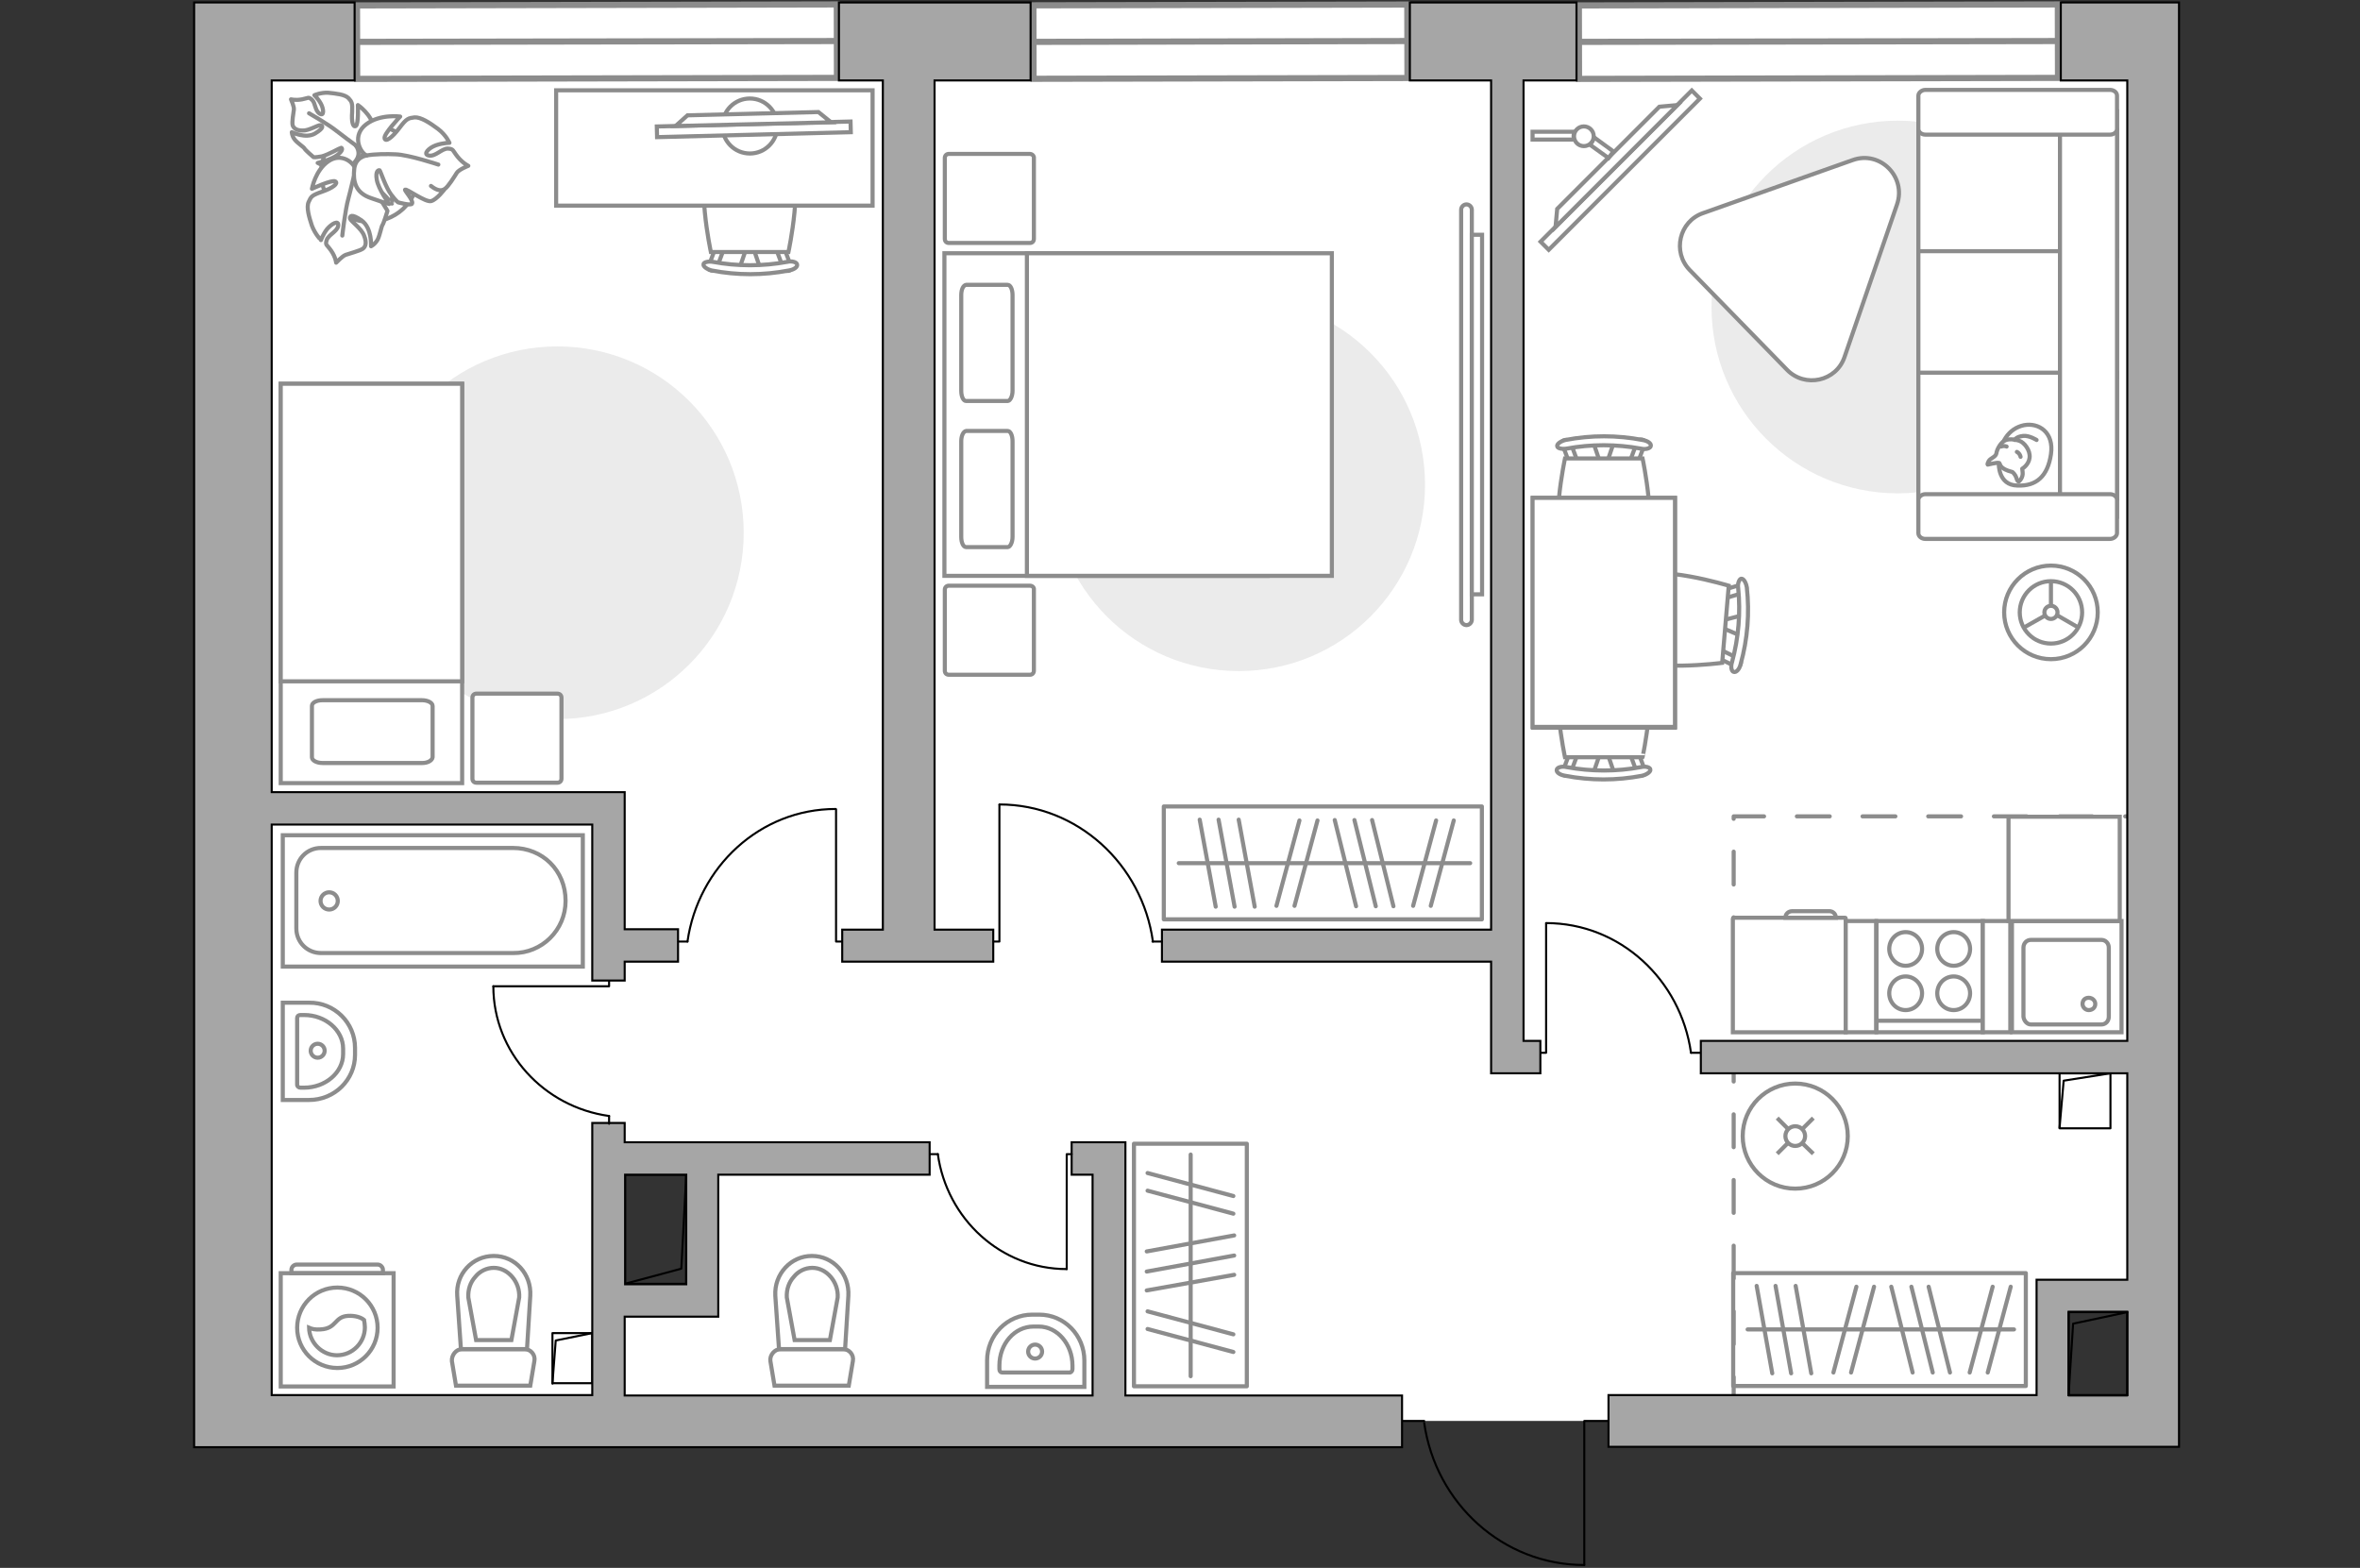<?xml version="1.0" encoding="utf-8"?>
<!-- Generator: Adobe Illustrator 27.2.0, SVG Export Plug-In . SVG Version: 6.00 Build 0)  -->
<svg version="1.1" xmlns="http://www.w3.org/2000/svg" xmlns:xlink="http://www.w3.org/1999/xlink" x="0px" y="0px"
	 viewBox="0 0 575 382" style="enable-background:new 0 0 575 382;" xml:space="preserve">
<rect x="0" y="0" width="575" height="382" fill="#333333" stroke="none"/>
<style type="text/css">
	.st0{fill:#FFFFFF;}
	.st1{fill:#FFFFFF;stroke:#8C8C8C;stroke-width:1.5;stroke-linecap:round;stroke-miterlimit:10;}
	.st2{fill:none;stroke:#8C8C8C;stroke-linecap:round;stroke-linejoin:round;stroke-miterlimit:10;stroke-dasharray:8;}
	.st3{fill:none;stroke:#000000;stroke-width:0.5;stroke-linecap:round;stroke-linejoin:round;stroke-miterlimit:10;}
	.st4{fill:#A6A6A6;stroke:#000000;stroke-width:0.5;stroke-miterlimit:10;}
	.st5{fill:#FFFFFF;stroke:#8C8C8C;stroke-miterlimit:10;}
	.st6{fill:#EBEBEB;}
	.st7{fill:#FFFFFF;stroke:#8C8C8C;stroke-linecap:round;stroke-linejoin:round;stroke-miterlimit:10;}
	.st8{fill:none;stroke:#8C8C8C;stroke-linecap:round;stroke-linejoin:round;stroke-miterlimit:10;}
	.st9{fill-rule:evenodd;clip-rule:evenodd;fill:#FFFFFF;fill-opacity:0.1;stroke:#8C8C8C;stroke-miterlimit:10;}
</style>
<g id="bg_1_">
	<path class="st0" d="M56.7,10v334.6l284.8,1.6h50.3h108.1v-30h24.6V10H56.7z M170.5,316.2h-22.2v-33.7h22.2V316.2z"/>
</g>
<g id="windows_1_">
	<g>
		
			<rect x="87" y="1.2" transform="matrix(1 -2.093540e-03 2.093540e-03 1 -2.080338e-02 0.304)" class="st1" width="116.9" height="17.9"/>
		<line class="st1" x1="87" y1="10.2" x2="203.9" y2="10"/>
	</g>
	<g>
		
			<rect x="251.8" y="1.2" transform="matrix(1 -2.093499e-03 2.093499e-03 1 -2.051022e-02 0.623)" class="st1" width="91.1" height="17.9"/>
		<line class="st1" x1="251.8" y1="10.2" x2="342.9" y2="10"/>
	</g>
	<g>
		
			<rect x="384.7" y="1.2" transform="matrix(1 -2.093540e-03 2.093540e-03 1 -2.015592e-02 0.928)" class="st1" width="116.7" height="17.9"/>
		<line class="st1" x1="384.7" y1="10.2" x2="501.5" y2="10"/>
	</g>
</g>
<g id="plan">
	<polyline class="st2" points="422.4,343.5 422.4,198.9 525.5,198.9 	"/>
	<g>
		<polyline class="st3" points="386,381.3 386,346.2 391.9,346.2 		"/>
		<line class="st3" x1="341.6" y1="346.2" x2="347" y2="346.2"/>
		<path class="st3" d="M347,346.7c2.8,19.6,19.2,34.6,39,34.6"/>
	</g>
	<g>
		<rect x="134.6" y="324.8" class="st3" width="9.7" height="12.2"/>
		<polyline class="st3" points="134.6,337.1 135.4,326.6 144.3,324.8 		"/>
	</g>
	<g>
		<rect x="501.8" y="261.5" class="st3" width="12.4" height="13.4"/>
		<polyline class="st3" points="501.8,274.8 502.8,263.3 514.2,261.5 		"/>
	</g>
	<g>
		
			<rect x="152.2" y="286.2" transform="matrix(-1 1.098183e-10 -1.098183e-10 -1 319.383 598.995)" class="st3" width="14.9" height="26.6"/>
		<polyline class="st3" points="167.2,286.2 166,309.1 152.2,312.8 		"/>
	</g>
	<g>
		<polygon class="st4" points="343.5,19.6 363.3,19.6 363.3,226.5 283.1,226.5 283.1,234.3 363.3,234.3 363.3,261.5 366.7,261.5 
			371.2,261.5 375.3,261.5 375.3,253.6 371.2,253.6 371.2,19.6 384.1,19.6 384.1,0.6 343.5,0.6 		"/>
		<path class="st4" d="M502.1,0.6v19h16.2v234H414.4v7.9h103.9v50.3H504h-6.6h-1.2v28.1H391.9v12.6h126.4h12.6v-12.6V19.6v-7.2V0.6
			H502.1z M504,339.9v-20.3h14.3v20.3H504z"/>
		<polygon class="st4" points="215.1,226.5 205.2,226.5 205.2,234.3 242,234.3 242,226.5 227.7,226.5 227.7,19.6 251.1,19.6 
			251.1,0.6 204.4,0.6 204.4,19.6 215.1,19.6 		"/>
		<path class="st4" d="M274.1,278.3h-2.9h-5h-5.1v7.9h5.1v53.8h-114v-19.2H175v-6v-1.9v-26.7h51.5v-7.9h-74.3v-4.7h-7.9v66.3H66.2
			v-139h78.1v38h7.9v-4.6h13v-7.9h-13v-25.5v-2.1v-5.8h-86V19.6h20.2v-19H47.3v14.5v4.5v333h15.8h3.2h275.3v-12.6h-67.4V278.3z
			 M167.2,286.2v26.7h-14.9v-26.7H167.2z"/>
	</g>
	<g>
		<rect x="504" y="319.7" class="st3" width="14.3" height="20.3"/>
		<polyline class="st3" points="504,339.9 505.1,322.5 518.3,319.7 		"/>
	</g>
	<g>
		<path id="wc_00000148631177149016886420000009080431645098752384_" class="st5" d="M191.7,316.1"/>
		<g id="Group_26_00000178204445687253960200000011504453059932783768_">
			<path id="Vector_130_00000117645209946607040680000013420031080724900503_" class="st5" d="M190.2,328.7h15.2
				c1.5,0,2.7,1.4,2.4,2.9l-1,6l-18.1,0l-1-6C187.5,330.2,188.7,328.7,190.2,328.7z"/>
			<path id="Vector_131_00000096057613336482570230000014432841280980901304_" class="st5" d="M197.8,306c5.2,0,9.2,4.4,8.9,9.7
				l-0.8,13l-16.1,0l-0.9-13C188.6,310.4,192.7,306,197.8,306z"/>
			<path id="Vector_132_00000117640412183069348650000011080626039110628790_" class="st5" d="M202.2,326.5l1.9-10.4
				c0.1-1.8-0.5-3.6-1.7-5c-1.2-1.4-2.8-2.2-4.5-2.2s-3.4,0.8-4.5,2.2c-1.2,1.3-1.8,3.1-1.7,5l1.9,10.4H202.2z"/>
		</g>
	</g>
	<g>
		<path id="wc_00000088846849966083196280000011464647924123144879_" class="st5" d="M114.1,316.1"/>
		<g id="Group_26_00000036939419265275286560000006657048103246493076_">
			<path id="Vector_130_00000181049713064792182350000018047021074942140828_" class="st5" d="M112.6,328.7h15.2
				c1.5,0,2.7,1.4,2.4,2.9l-1,6l-18.1,0l-1-6C110,330.2,111.1,328.7,112.6,328.7z"/>
			<path id="Vector_131_00000054262869854570297190000009028466183157798571_" class="st5" d="M120.3,306c5.2,0,9.2,4.4,8.9,9.7
				l-0.8,13l-16.1,0l-0.9-13C111,310.4,115.1,306,120.3,306z"/>
			<path id="Vector_132_00000178896537644254977350000013038409803092528256_" class="st5" d="M124.6,326.5l1.9-10.4
				c0.1-1.8-0.5-3.6-1.7-5c-1.2-1.4-2.8-2.2-4.5-2.2c-1.7,0-3.4,0.8-4.5,2.2c-1.2,1.3-1.8,3.1-1.7,5l1.9,10.4H124.6z"/>
		</g>
	</g>
	<g>
		<path id="Vector_134_00000073691854073397941030000015659385474493190059_" class="st5" d="M86.5,255.3v1.7c0,6.1-5,11-11.2,11
			h-6.4v-23.7h6.4C81.5,244.2,86.5,249.2,86.5,255.3z"/>
		<path id="Vector_133_00000072987093371756748010000017681489320860467387_" class="st5" d="M83.6,255.5v1.3c0,4.5-4.3,8.2-9.5,8.2
			h-0.9c-0.4,0-0.8-0.3-0.8-0.7V248c0-0.4,0.3-0.7,0.8-0.7h0.9C79.3,247.3,83.6,251,83.6,255.5z"/>
		<circle class="st5" cx="77.4" cy="256" r="1.7"/>
	</g>
	<g>
		<path id="Vector_134_00000037667401959774957910000006466337386247792549_" class="st5" d="M251.5,320.3h1.7c6.1,0,11,5,11,11.2
			v6.4l-23.7,0v-6.4C240.5,325.3,245.4,320.3,251.5,320.3z"/>
		<path id="Vector_133_00000003099225142544194500000016910502913244073133_" class="st5" d="M251.8,323.2h1.3
			c4.5,0,8.2,4.3,8.2,9.5v0.9c0,0.4-0.3,0.8-0.7,0.8h-16.4c-0.4,0-0.7-0.3-0.7-0.8v-0.9C243.5,327.4,247.2,323.2,251.8,323.2z"/>
		<circle class="st5" cx="252.2" cy="329.3" r="1.7"/>
	</g>
	<g>
		<g>
			<path id="Vector_135_00000153679274168242968460000017746825483806835114_" class="st5" d="M142,203.5l-73.1,0l0,32l73.1,0
				L142,203.5z"/>
			<path id="Vector_136_00000114789508746000835680000011158200512066114194_" class="st5" d="M137.8,219.5L137.8,219.5
				c0-7.5-5.7-12.9-12.8-12.9l-46.8,0c-3.4,0-6,2.7-6,6l0,13.6c0,3.4,2.7,6,6,6l46.8,0C132,232.3,137.8,226.6,137.8,219.5z"/>
		</g>
		<circle class="st5" cx="80.2" cy="219.5" r="2.1"/>
	</g>
	<g>
		<g id="Group_27_00000122716701977066309080000001252082558093473424_">
			<path id="Vector_140_00000123431675712817020080000011903261841581729943_" class="st5" d="M516.9,224.4l-26.7,0l0,27.1l26.7,0
				L516.9,224.4z"/>
		</g>
		<path id="Vector_141_00000075842569090412506990000003573072764033413301_" class="st5" d="M494.8,249.6l17.2,0
			c1,0,1.8-0.8,1.8-1.9l0-16.8c0-1.1-0.8-1.9-1.8-1.9l-17.2,0c-1,0-1.8,0.8-1.8,1.9l0,16.8C493.1,248.7,493.9,249.6,494.8,249.6z"/>
		<path id="Vector_139_00000171699941428945243770000001941371053004055445_" class="st5" d="M508.9,243.1c0.9,0,1.6,0.7,1.6,1.5
			c0,0.9-0.7,1.5-1.6,1.5c-0.8,0-1.5-0.7-1.5-1.5C507.4,243.7,508,243.1,508.9,243.1z"/>
	</g>
</g>
<g id="furniture_1_">
	<g>
		<path id="Vector_142_00000027602156245252790040000000847053018270239130_" class="st5" d="M483.1,224.4l-25.9,0l0,27.1l25.9,0
			L483.1,224.4z"/>
		<g id="Group_28_00000181084306153492697700000010774476761608352399_">
			<g id="Group_29_00000105417922693688344460000008597097547695635373_">
				<path id="Vector_143_00000038386361651123115340000005724411004543287484_" class="st5" d="M464.3,235.3c2.2,0,4-1.8,4-4.1
					c0-2.3-1.8-4.1-4-4.1c-2.2,0-4,1.8-4,4.1C460.3,233.4,462.1,235.3,464.3,235.3z"/>
				<path id="Vector_144_00000018928653927499961880000008134044010360067498_" class="st5" d="M464.3,246.1c2.2,0,4-1.8,4-4.1
					c0-2.2-1.8-4.1-4-4.1c-2.2,0-4,1.8-4,4.1C460.3,244.3,462.1,246.1,464.3,246.1z"/>
			</g>
			<g id="Group_30_00000109020866576050802960000000784949280274626489_">
				<path id="Vector_145_00000017514551373244299470000017475654490203297170_" class="st5" d="M476,235.3c2.2,0,4-1.8,4-4.1
					c0-2.3-1.8-4.1-4-4.1c-2.2,0-4,1.8-4,4.1C472,233.4,473.8,235.3,476,235.3z"/>
				<path id="Vector_146_00000070821654353393952730000004733774790132405931_" class="st5" d="M476,246.1c2.2,0,4-1.8,4-4.1
					c0-2.2-1.8-4.1-4-4.1c-2.2,0-4,1.8-4,4.1C472,244.3,473.8,246.1,476,246.1z"/>
			</g>
		</g>
		<path id="Vector_147_00000139288396846257118690000007675684657449990040_" class="st5" d="M457.2,248.7l25.6,0"/>
	</g>
	<g>
		<path id="Vector_8_00000169537701349159633440000017474512023835009940_" class="st5" d="M449.5,223.6l-27.1,0
			c-0.1,0-0.2,0.1-0.2,0.2l0,27.7l27.5,0l0-27.7C449.7,223.7,449.7,223.6,449.5,223.6z"/>
		<path id="Vector_9_00000077283604884950798400000011145427217664186521_" class="st5" d="M435,223.6h12.3c0-0.9-0.7-1.6-1.6-1.6
			l-9,0C435.7,222,435,222.7,435,223.6z"/>
	</g>
	<rect x="449.7" y="224.4" class="st5" width="7.4" height="27.1"/>
	<rect x="483.1" y="224.4" class="st5" width="6.7" height="27.1"/>
	
		<rect x="490.2" y="198.1" transform="matrix(-1.836970e-16 1 -1 -1.836970e-16 714.562 -291.213)" class="st5" width="25.4" height="27.1"/>
	<g id="Group_34_00000029019399629632689260000013317450083814240169_">
		<path id="Vector_158_00000030470964305460571800000007044278409718502785_" class="st3" d="M120.2,240.3l28.2,0v-1.2"/>
		<path id="Vector_159_00000087372550076125047180000004127071531396267945_" class="st3" d="M148.4,273.8v-1.9"/>
		<path id="Vector_160_00000018958176885925135160000015166536334626234791_" class="st3" d="M148.4,271.9
			c-15.9-2.2-28.2-15.5-28.2-31.6"/>
	</g>
	<g id="Group_34_00000065775269810725057490000013338826362675540923_">
		<path id="Vector_158_00000142856053391916741400000010402503277230056833_" class="st3" d="M203.7,197.2v32.2h1.4"/>
		<path id="Vector_159_00000054244643309387234720000002323071323365020554_" class="st3" d="M165.3,229.4h2.2"/>
		<path id="Vector_160_00000056422959205950791540000000001964565197322123_" class="st3" d="M167.5,229.4
			c2.6-18.2,17.7-32.3,36.1-32.3"/>
	</g>
	<g id="Group_34_00000075876820572735210200000013647743609102684058_">
		<path id="Vector_158_00000181077209765996317920000011764482168192914317_" class="st3" d="M243.5,196.1l0,33.3h-1.4"/>
		<path id="Vector_159_00000125592708776917285930000016754239761705016464_" class="st3" d="M283.1,229.4h-2.3"/>
		<path id="Vector_160_00000030449106489413420850000015467982299163314569_" class="st3" d="M280.9,229.4
			c-2.6-18.8-18.4-33.4-37.4-33.4"/>
	</g>
	<g id="Group_34_00000084521443704190498580000015864797975097006731_">
		<path id="Vector_158_00000151505108245167150300000015219668545883652755_" class="st3" d="M376.7,225v31.5h-1.3"/>
		<path id="Vector_159_00000137830202362270360970000001419542245259712692_" class="st3" d="M414.2,256.5H412"/>
		<path id="Vector_160_00000156556307452315673290000015117042181337322676_" class="st3" d="M412,256.5
			c-2.5-17.8-17.3-31.6-35.3-31.6"/>
	</g>
	<g id="Group_34_00000171689760127695696040000009654815820125049986_">
		<path id="Vector_158_00000143603464007052873390000000176075353918093458_" class="st3" d="M259.9,309.2v-28h1.2"/>
		<path id="Vector_159_00000056402547852279781850000005340503396483737523_" class="st3" d="M226.6,281.2h1.9"/>
		<path id="Vector_160_00000130625843251684541930000002132781778064438180_" class="st3" d="M228.5,281.2c2.2,15.8,15.4,28,31.4,28
			"/>
	</g>
	<g>
		
			<rect x="368.8" y="40" transform="matrix(0.707 -0.707 0.707 0.707 86.335 291.344)" class="st5" width="52.1" height="2.8"/>
		<polygon class="st5" points="404.3,26 379.4,50.9 379,55.3 408.7,25.6 		"/>
		<g>
			<path class="st5" d="M383.4,33.2c0-0.4,0.1-0.8,0.3-1.1h-10.3V34h10.1C383.5,33.8,383.4,33.5,383.4,33.2z"/>
			<path class="st5" d="M388.3,33.4c-0.1,0.7-0.4,1.4-1,1.8l4.6,3.3l1.2-1.6L388.3,33.4z"/>
		</g>
		<circle class="st5" cx="385.9" cy="33.2" r="2.4"/>
	</g>
	<g>
		<g id="Group_2_00000027574065881344913120000005549403510635269796_">
			<g id="Group_3_00000137849292751173231410000000189176264879455160_">
				<path id="Vector_10_00000023275906712839505210000012050701742731544739_" class="st5" d="M388.2,107.8l1.8,5.3h1.4l1.8-5.3
					H388.2z"/>
			</g>
			<g id="Group_4_00000047058199165523399810000015908292921339575430_">
				<path id="Vector_11_00000176044676641195135560000012863283211532632491_" class="st5" d="M398.2,112.9c0.5,0,0.9-0.3,1-0.6
					l1.6-4.3c0.2-0.4-0.2-0.8-0.7-0.9c-0.6-0.1-1.2,0.2-1.2,0.5l-1.6,4.3c-0.2,0.4,0.2,0.8,0.7,0.9
					C398.1,112.9,398.1,112.9,398.2,112.9z"/>
			</g>
			<g id="Group_5_00000158712973757350397530000003901442478160531133_">
				<path id="Vector_12_00000036961617963298159850000016543074170828788926_" class="st5" d="M383.2,112.9c0.1,0,0.2,0,0.3,0
					c0.6-0.1,0.9-0.5,0.7-0.9l-1.6-4.3c-0.2-0.4-0.7-0.6-1.3-0.5c-0.6,0.1-0.9,0.5-0.7,0.9l1.6,4.3
					C382.3,112.7,382.8,112.9,383.2,112.9z"/>
			</g>
			<path id="Vector_13_00000173150228963185273100000009568223737054176940_" class="st5" d="M381.3,133.8c3.3,3.3,15.6,3.3,18.9,0
				c3.9-3.9,0-22.1,0-22.1h-18.9C381.3,111.7,377.4,129.9,381.3,133.8z"/>
			<path id="Vector_14_00000002354536970364213490000006206288130988091308_" class="st5" d="M381.7,109.3c5.9-1.1,12.1-1.1,18.1,0
				c1.2,0.3,2.3-0.1,2.4-0.6c0.2-0.6-0.7-1.3-2-1.5c-6.2-1.2-12.6-1.2-18.8,0c-1.2,0.3-2.1,1-2,1.5
				C379.4,109.2,380.5,109.5,381.7,109.3z"/>
		</g>
		<g id="Group_2_00000057829501249420779240000010253809738623217033_">
			<g id="Group_3_00000037678687800398022940000004818720970696744878_">
				<path id="Vector_10_00000155837071888741244790000013406100093483338920_" class="st5" d="M393.3,188.4l-1.8-5.3H390l-1.8,5.3
					H393.3z"/>
			</g>
			<g id="Group_4_00000018930353875581279300000010247800675389159054_">
				<path id="Vector_11_00000047029399653334464600000006014265883290842754_" class="st5" d="M383.3,183.2c-0.5,0-0.9,0.3-1,0.6
					l-1.6,4.3c-0.2,0.4,0.2,0.8,0.7,0.9c0.6,0.1,1.2-0.2,1.2-0.5l1.6-4.3c0.2-0.4-0.2-0.8-0.7-0.9
					C383.4,183.2,383.4,183.2,383.3,183.2z"/>
			</g>
			<g id="Group_5_00000115500275258915032410000000708878491132725906_">
				<path id="Vector_12_00000124875303664154804660000017551777464532299155_" class="st5" d="M398.3,183.2c-0.1,0-0.2,0-0.3,0
					c-0.6,0.1-0.9,0.5-0.7,0.9l1.6,4.3c0.2,0.4,0.7,0.6,1.3,0.5c0.6-0.1,0.9-0.5,0.7-0.9l-1.6-4.3
					C399.2,183.5,398.7,183.2,398.3,183.2z"/>
			</g>
			<path id="Vector_13_00000036231564995083485500000007795043487420660878_" class="st5" d="M400.2,162.4c-3.3-3.3-15.6-3.3-18.9,0
				c-3.9,3.9,0,22.1,0,22.1h18.9C400.2,184.5,404.1,166.3,400.2,162.4z"/>
			<path id="Vector_14_00000034791430419615494320000002408919411589380484_" class="st5" d="M399.8,186.9c-5.9,1.1-12.1,1.1-18.1,0
				c-1.2-0.3-2.3,0.1-2.4,0.6c-0.2,0.6,0.7,1.3,2,1.5c6.2,1.2,12.6,1.2,18.8,0c1.2-0.3,2.1-1,2-1.5C402.1,187,401,186.6,399.8,186.9
				z"/>
		</g>
		<g id="Group_2_00000176735524542354069760000011160281332860016264_">
			<g id="Group_3_00000054245195920571280760000017137249006767176112_">
				<path id="Vector_10_00000163068411282532156660000002301191572645106838_" class="st5" d="M424.5,149.9l-5.4,1.4l-0.1,1.4
					l5.1,2.2L424.5,149.9z"/>
			</g>
			<g id="Group_4_00000044872847554033472160000009657019965645440690_">
				<path id="Vector_11_00000059272131625933519120000010708844928111185835_" class="st5" d="M418.5,159.5c0,0.5,0.2,0.9,0.5,1
					l4.1,2c0.4,0.2,0.8-0.1,1-0.7c0.2-0.6-0.1-1.2-0.4-1.3l-4.1-2c-0.4-0.2-0.8,0.1-1,0.7C418.5,159.3,418.5,159.4,418.5,159.5z"/>
			</g>
			<g id="Group_5_00000091712392504838614720000001138610344931796378_">
				<path id="Vector_12_00000036216235839548580910000008960468241690112405_" class="st5" d="M419.7,144.6c0,0.1,0,0.2,0,0.3
					c0.1,0.6,0.4,0.9,0.8,0.8l4.4-1.3c0.4-0.1,0.7-0.7,0.6-1.3c-0.1-0.6-0.4-0.9-0.8-0.8l-4.4,1.3
					C420.1,143.7,419.8,144.1,419.7,144.6z"/>
			</g>
			<path id="Vector_13_00000133522150041664384060000002675114650908327059_" class="st5" d="M399.1,140.9
				c-3.6,3.1-4.6,15.2-1.6,18.8c3.6,4.2,22.1,1.8,22.1,1.8l1.6-18.8C421.2,142.7,403.3,137.3,399.1,140.9z"/>
			<path id="Vector_14_00000173882216070846391800000014287074940493149084_" class="st5" d="M423.5,143.3c0.6,6,0.1,12.1-1.5,18
				c-0.4,1.2-0.1,2.3,0.4,2.4c0.6,0.2,1.4-0.6,1.7-1.9c1.7-6.1,2.2-12.5,1.5-18.7c-0.2-1.2-0.8-2.2-1.4-2.1
				C423.8,141.1,423.3,142.1,423.5,143.3z"/>
		</g>
		<g>
			<path id="Vector_35_00000003072588674468647740000009265592936508604555_" class="st5" d="M373.4,177.3h34.7v-56h-28h-6.6V177.3z
				"/>
			<path class="st5" d="M408.1,177.1h-34.7v-55.8h34.7V177.1z"/>
		</g>
	</g>
	<path id="Vector_00000003102537544104789380000001813659608047212200_" class="st6" d="M462.4,29.4c25.1,0,45.4,20.3,45.4,45.4
		s-20.3,45.4-45.4,45.4S417,99.8,417,74.8S437.3,29.4,462.4,29.4z"/>
	<path id="Vector_00000099658052438578015440000006306073060665666205_" class="st6" d="M301.8,72.7c25.1,0,45.4,20.3,45.4,45.4
		s-20.3,45.4-45.4,45.4c-25.1,0-45.4-20.3-45.4-45.4S276.7,72.7,301.8,72.7z"/>
	<path id="Vector_00000178905582063969034570000009572182202688417935_" class="st6" d="M135.8,84.4c25.1,0,45.4,20.3,45.4,45.4
		s-20.3,45.4-45.4,45.4s-45.4-20.3-45.4-45.4S110.7,84.4,135.8,84.4z"/>
	<g>
		<path id="Vector_54_00000101785522259038842470000008070575507388209831_" class="st5" d="M515.8,31.7v30.7h-48.4V31.7H515.8z"/>
		<path id="Vector_55_00000160879398045587711730000005746366703778626220_" class="st5" d="M515.8,61.2v30.7h-48.4V61.2H515.8z"/>
		<path id="Vector_56_00000066478223521592038000000008683264658205604496_" class="st5" d="M515.8,90.8v30.7l-48.4,0V90.8H515.8z"
			/>
		<path id="Vector_57_00000104679476300859772910000000371082489418960563_" class="st5" d="M501.9,30.1l13.9-2.9v98.7h-13.9V30.1z"
			/>
		<path id="Vector_58_00000128462251958311751930000012718034197957810869_" class="st5" d="M514.1,32.8h-45c-0.9,0-1.7-0.6-1.7-1.4
			v-8.1c0-0.7,0.8-1.4,1.7-1.4h45c0.9,0,1.7,0.6,1.7,1.4v8.1C515.8,32.2,515,32.8,514.1,32.8z"/>
		<path id="Vector_59_00000049189795561875673360000005002830029147641778_" class="st5" d="M514.1,131.3h-45
			c-0.9,0-1.7-0.6-1.7-1.4v-8.1c0-0.7,0.8-1.4,1.7-1.4h45c0.9,0,1.7,0.6,1.7,1.4v8.1C515.8,130.6,515,131.3,514.1,131.3z"/>
		<g>
			<path class="st7" d="M487,113c0,0-0.2,5.2,4.5,5.3c4.7,0.2,7.4-2.3,8.2-7.6c0.8-5.4-3-7.8-6.6-7.1C489.4,104.4,487,107.8,487,113
				z"/>
			<path class="st7" d="M490.3,115c0,0,0.7,0.5,1,1.5c0.3,1,0.6,0.8,0.6,0.8s1.1-0.9,0.9-2.3c-0.1-0.7-0.1-0.8-0.1-0.8
				s1.6-0.9,1.8-2.7c0.2-1.8-1.3-3.7-2.5-4.1c-1.2-0.4-2.9-0.6-3.8,0.1c-0.9,0.6-1.7,2.1-1.8,3c-0.2,0.9-1.5,1.1-1.9,1.9
				s-0.2,0.8-0.2,0.8s2.4-0.6,2.8-0.4C487.4,113.1,487.1,114.2,490.3,115z"/>
			<path class="st7" d="M491.4,110.1c0,0,0.7,0.3,0.9,1.2"/>
			<path class="st7" d="M488.9,108.8c0,0-0.7-0.3-1.3,0"/>
			<path class="st8" d="M490.9,107.2c0,0,0.2-0.8,2.1-1c1.5-0.1,3.2,1,3.2,1"/>
		</g>
	</g>
	<path class="st5" d="M435.4,90.1l-23.7-24.3c-4.3-4.4-2.6-11.9,3.3-13.9L451.4,39c6.7-2.4,13.1,4.1,10.8,10.8l-12.8,37.2
		C447.4,92.9,439.8,94.6,435.4,90.1z"/>
	
		<rect x="283.6" y="196.6" transform="matrix(-1 -1.224647e-16 1.224647e-16 -1 644.652 420.59)" class="st8" width="77.5" height="27.5"/>
	<line class="st8" x1="305.7" y1="220.9" x2="301.8" y2="199.7"/>
	<line class="st8" x1="300.8" y1="220.9" x2="296.9" y2="199.7"/>
	<line class="st8" x1="296.2" y1="220.9" x2="292.3" y2="199.7"/>
	<line class="st8" x1="315.4" y1="220.7" x2="321" y2="199.9"/>
	<line class="st8" x1="311" y1="220.7" x2="316.6" y2="199.9"/>
	<line class="st8" x1="348.6" y1="220.7" x2="354.2" y2="199.9"/>
	<line class="st8" x1="344.3" y1="220.7" x2="349.9" y2="199.9"/>
	<line class="st8" x1="339.5" y1="220.8" x2="334.3" y2="199.8"/>
	<line class="st8" x1="330.4" y1="220.8" x2="325.2" y2="199.8"/>
	<line class="st8" x1="335.2" y1="220.8" x2="330" y2="199.8"/>
	<line class="st8" x1="358.2" y1="210.3" x2="287.2" y2="210.3"/>
	
		<rect x="422.2" y="310.2" transform="matrix(-1 -1.224647e-16 1.224647e-16 -1 915.781 647.884)" class="st8" width="71.3" height="27.5"/>
	<line class="st8" x1="441.3" y1="334.6" x2="437.5" y2="313.3"/>
	<line class="st8" x1="436.4" y1="334.6" x2="432.6" y2="313.3"/>
	<line class="st8" x1="431.8" y1="334.6" x2="428" y2="313.3"/>
	<line class="st8" x1="451" y1="334.4" x2="456.6" y2="313.5"/>
	<line class="st8" x1="446.7" y1="334.4" x2="452.3" y2="313.5"/>
	<line class="st8" x1="484.3" y1="334.4" x2="489.9" y2="313.5"/>
	<line class="st8" x1="479.9" y1="334.4" x2="485.5" y2="313.5"/>
	<line class="st8" x1="475.1" y1="334.4" x2="469.9" y2="313.5"/>
	<line class="st8" x1="466" y1="334.4" x2="460.8" y2="313.5"/>
	<line class="st8" x1="470.9" y1="334.4" x2="465.7" y2="313.5"/>
	<line class="st8" x1="490.7" y1="323.9" x2="425.8" y2="323.9"/>
	
		<rect x="260.5" y="294.5" transform="matrix(-2.400695e-10 1 -1 -2.400695e-10 598.281 18.156)" class="st8" width="59.1" height="27.5"/>
	<line class="st8" x1="300.7" y1="301" x2="279.4" y2="304.9"/>
	<line class="st8" x1="300.7" y1="305.9" x2="279.4" y2="309.8"/>
	<line class="st8" x1="300.7" y1="310.6" x2="279.4" y2="314.4"/>
	<line class="st8" x1="300.5" y1="291.4" x2="279.6" y2="285.8"/>
	<line class="st8" x1="300.5" y1="295.7" x2="279.6" y2="290.1"/>
	<line class="st8" x1="300.5" y1="325.1" x2="279.6" y2="319.5"/>
	<line class="st8" x1="300.5" y1="329.4" x2="279.6" y2="323.8"/>
	<line class="st8" x1="290.1" y1="281.3" x2="290.1" y2="335.3"/>
	<g>
		<circle class="st5" cx="437.4" cy="276.8" r="12.8"/>
		<line class="st5" x1="441.8" y1="272.4" x2="439.2" y2="275"/>
		<circle class="st5" cx="437.4" cy="276.8" r="2.4"/>
		<line class="st5" x1="435.6" y1="278.5" x2="433" y2="281.1"/>
		<line class="st5" x1="441.8" y1="281.1" x2="439.2" y2="278.6"/>
		<line class="st5" x1="435.6" y1="275" x2="433" y2="272.4"/>
	</g>
	<g>
		<path class="st5" d="M95.9,310.2l-27.5,0l0,27.6l27.5,0L95.9,310.2z"/>
		<path class="st9" d="M92,308.1H72.3c-0.7,0-1.3,0.6-1.3,1.3v0.8l22.3,0v-0.8C93.3,308.7,92.7,308.1,92,308.1z"/>
	</g>
	<circle class="st5" cx="82.2" cy="323.5" r="9.8"/>
	<path class="st5" d="M84.8,320.6c-3.4,0.2-2.7,3.1-6.7,3.3c-1.3,0.1-2.1-0.1-2.8-0.4c0.1,3.7,3.2,6.7,6.8,6.7
		c3.8,0,6.8-3.1,6.8-6.8c0-0.6-0.1-1.2-0.2-1.8C88,321,86.6,320.5,84.8,320.6z"/>
	<g>
		<circle class="st5" cx="499.7" cy="149.2" r="11.4"/>
		<circle class="st5" cx="499.7" cy="149.2" r="7.6"/>
		<circle class="st5" cx="499.7" cy="149.2" r="1.6"/>
		<path class="st5" d="M499.7,149.2"/>
		<line class="st5" x1="499.7" y1="147.6" x2="499.7" y2="141.5"/>
		<line class="st5" x1="501.2" y1="149.9" x2="506.4" y2="152.9"/>
		<line class="st5" x1="498.4" y1="149.9" x2="493.1" y2="152.9"/>
	</g>
	<g>
		<path id="Vector_98_00000115495767558149190330000001190375120168953499_" class="st5" d="M308.9,140.4V61.7h-78.8v78.6H308.9z"/>
		<path id="Vector_99_00000039854472260800635040000011925256238119137206_" class="st5" d="M324.5,61.7v78.6h-74.3V71v-9.3h10.1
			H324.5z"/>
		<path id="Vector_100_00000150091216441541442260000011943664414788196774_" class="st8" d="M234.2,107.5v23.3
			c0,1.4,0.5,2.5,1.2,2.5h10.1c0.6,0,1.2-1.1,1.2-2.5v-23.3c0-1.4-0.5-2.5-1.2-2.5h-10.1C234.7,105.1,234.2,106.2,234.2,107.5z"/>
		<path id="Vector_101_00000109714836607542267400000014225925430608839353_" class="st8" d="M234.2,71.9v23.3
			c0,1.4,0.5,2.5,1.2,2.5h10.1c0.6,0,1.2-1.1,1.2-2.5V71.9c0-1.4-0.5-2.5-1.2-2.5h-10.1C234.7,69.5,234.2,70.5,234.2,71.9z"/>
	</g>
	<path id="Vector_5_00000011721409628331509620000016118141327773913278_" class="st7" d="M250.9,37.5h-19.7c-0.6,0-1,0.4-1,1v19.7
		c0,0.6,0.4,1,1,1h19.7c0.6,0,1-0.4,1-1V38.6C252,38,251.5,37.5,250.9,37.5z"/>
	<path id="Vector_5_00000168100163579641734380000008545589105769722280_" class="st7" d="M250.9,142.7h-19.7c-0.6,0-1,0.4-1,1v19.7
		c0,0.6,0.4,1,1,1h19.7c0.6,0,1-0.4,1-1v-19.7C252,143.1,251.5,142.7,250.9,142.7z"/>
	<g>
		<path class="st5" d="M358.6,151c0,0.7-0.6,1.3-1.3,1.3s-1.3-0.6-1.3-1.3l0-99.9c0-0.7,0.6-1.3,1.3-1.3c0.7,0,1.3,0.6,1.3,1.3
			L358.6,151z"/>
		<rect x="358.6" y="57.2" class="st5" width="2.5" height="87.6"/>
	</g>
	<g>
		<path id="Vector_2_00000001645346922264567290000000134919770925225403_" class="st5" d="M68.4,93.5h44.2v97.3H68.4V93.5z"/>
		<path id="Vector_3_00000012460636160501227720000002550287231028664982_" class="st5" d="M112.7,93.5H68.4V166h39h5.2v-9.9V93.5z"
			/>
		<path id="Vector_4_00000080892033951487252280000010761864370973322172_" class="st8" d="M102.9,185.9H78.6
			c-1.4,0-2.6-0.6-2.6-1.4V172c0-0.8,1.1-1.4,2.6-1.4h24.2c1.4,0,2.6,0.6,2.6,1.4v12.5C105.3,185.3,104.2,185.9,102.9,185.9z"/>
	</g>
	<path id="Vector_5_00000103256037130232862730000000484365944026322326_" class="st7" d="M136.8,170v19.7c0,0.6-0.4,1-1,1h-19.7
		c-0.6,0-1-0.4-1-1V170c0-0.6,0.4-1,1-1h19.7C136.4,169,136.8,169.4,136.8,170z"/>
	<g id="Group_2_00000123406217802018820950000014280747945516571297_">
		<g id="Group_3_00000052791220028622368030000017987989522814551459_">
			<path id="Vector_10_00000178905508277814057760000008974015551662844068_" class="st5" d="M180.2,65.3L182,60h1.4l1.8,5.3H180.2z
				"/>
		</g>
		<g id="Group_4_00000171711517774473896970000004207701316858138759_">
			<path id="Vector_11_00000080912171882756665680000008937163387720376454_" class="st5" d="M190.2,60.2c0.5,0,0.9,0.3,1,0.6
				l1.6,4.3c0.2,0.4-0.2,0.8-0.7,0.9c-0.6,0.1-1.2-0.2-1.2-0.5l-1.6-4.3c-0.2-0.4,0.2-0.8,0.7-0.9C190,60.2,190.1,60.2,190.2,60.2z"
				/>
		</g>
		<g id="Group_5_00000149377254299733828550000006491729609711101321_">
			<path id="Vector_12_00000134971917671119466010000014451809488745883820_" class="st5" d="M175.2,60.2c0.1,0,0.2,0,0.3,0
				c0.6,0.1,0.9,0.5,0.7,0.9l-1.6,4.3c-0.2,0.4-0.7,0.6-1.3,0.5c-0.6-0.1-0.9-0.5-0.7-0.9l1.6-4.3C174.3,60.4,174.7,60.2,175.2,60.2
				z"/>
		</g>
		<path id="Vector_13_00000054958000524872160070000002232033387161226427_" class="st5" d="M173.2,39.3c3.3-3.3,15.6-3.3,18.9,0
			c3.9,3.9,0,22.1,0,22.1h-18.9C173.2,61.4,169.3,43.2,173.2,39.3z"/>
		<path id="Vector_14_00000066482049755760774020000008248739838335882427_" class="st5" d="M173.7,63.8c5.9,1.1,12.1,1.1,18.1,0
			c1.2-0.3,2.3,0.1,2.4,0.6c0.2,0.6-0.7,1.3-2,1.5c-6.2,1.2-12.6,1.2-18.8,0c-1.2-0.3-2.1-1-2-1.5C171.4,63.9,172.5,63.6,173.7,63.8
			z"/>
	</g>
	<path id="Vector_36_00000018206717781048444450000017131182300451196301_" class="st5" d="M212.6,50.1h-77.1V22h62.3h14.8V50.1z"/>
	<g>
		<circle class="st5" cx="182.7" cy="30.7" r="6.7"/>
		<g>
			
				<rect x="160" y="30.2" transform="matrix(1 -2.554044e-02 2.554044e-02 1 -0.745 4.699)" class="st5" width="47.2" height="2.6"/>
			<polygon class="st5" points="199.4,27.3 167.5,28.1 164.6,30.7 202.5,29.8 			"/>
		</g>
	</g>
	<g>
		<path id="Vector_60_00000040548646405698310360000010492461235967333768_" class="st5" d="M82,33.5c-4.8,4.5-5,12-0.6,16.8
			c4.5,4.8,12,5,16.8,0.6c4.8-4.5,5-12,0.6-16.8C94.3,29.3,86.8,29,82,33.5z"/>
		<path class="st7" d="M86.7,35.5c0,0,1.4,1.6,0.1,3.5s-3.1,3.3-6.2,2.1c-3.1-1.3-3.2-1.4-3.2-1.4s3.4-0.8,4.9-2
			c1.5-1.2,1-1.7,0.8-1.7c-0.2,0-3.1,1.7-4.7,2.1c-1.7,0.3-2,0.2-2,0.2s-2-1.7-2.2-2.1c-0.2-0.4-1.7-1.3-2.4-2.2s-0.7-1.8-0.7-1.8
			s3.4,1.7,5.7,0.3c2.3-1.4,1.8-1.9,1.3-2c-0.6-0.1-2.9,1.4-4.4,1.3c-1.5,0-2.2-0.6-2.4-1.3c-0.2-0.7,0.2-3.1,0.3-3.8
			c0.1-0.7-0.7-2.5-0.7-2.5s1.1,0.3,2.7,0c1.6-0.3,1.5-0.7,2.4,0.1c0.9,0.8,0.7,2.7,1.9,3.4c1.1,0.7,1-1.1,0.3-2.4
			c-0.7-1.3-1.6-2.1-1.6-2.1s1.5-0.7,3.4-0.6c1.9,0.2,4,0.4,4.9,1.3c0.8,0.9,1,1.1,0.9,3.4c-0.2,2.4,0.2,3.8,0.9,3.4
			c0.7-0.5,0.5-5.1,0.5-5.1s3.3,2.2,3.9,5.5C91.4,34.4,88.3,35.9,86.7,35.5z"/>
		<path class="st8" d="M75.3,27.6c0,0,4.7,2.7,6.7,4.3c1.3,1,3.8,2.9,4.8,3.6c1.5,1.1,2.6,2.7,3.3,4.4"/>
		<path class="st7" d="M86.7,41.5c0,0,1-2.2,3.7-1.7c2.7,0.6,5,1.8,5.1,5.7c0.1,3.9,0,4.1,0,4.1S93,46.4,91,45.4
			c-1.9-1-2.3-0.2-2.2-0.1c0.1,0.2,3.2,2.5,4.4,4.1c1.1,1.7,1.2,2,1.2,2s-0.9,3-1.2,3.4c-0.3,0.4-0.6,2.4-1.2,3.6
			c-0.7,1.2-1.6,1.6-1.6,1.6s0.3-4.4-2.3-6.3c-2.6-1.8-2.9-1-2.8-0.4c0.2,0.6,2.8,2.4,3.4,4.1c0.7,1.7,0.4,2.7-0.3,3.2
			c-0.7,0.5-3.4,1.2-4.2,1.5c-0.8,0.3-2.3,1.9-2.3,1.9s-0.1-1.3-1.2-2.9c-1.1-1.6-1.5-1.3-1.1-2.6c0.4-1.3,2.6-2.1,2.8-3.5
			c0.2-1.5-1.6-0.5-2.7,0.8c-1,1.3-1.5,2.7-1.5,2.7S76.8,57.1,76,55c-0.7-2.1-1.4-4.5-0.8-5.8c0.6-1.3,0.7-1.6,3.3-2.5
			c2.6-0.9,4-2,3.2-2.5C80.9,43.7,76,46,76,46s0.8-4.5,4-6.7C83.2,37.1,86.3,39.6,86.7,41.5z"/>
		<path class="st8" d="M83.4,57.4c0,0,0.7-6.3,1.5-9.1c0.5-1.8,1.3-5.4,1.7-6.8c0.5-2.1,1.7-4,3.2-5.5"/>
		<g>
			<path class="st7" d="M105,45.3c1.5,1.2,2.6,1.3,3.4,0.7c0.8-0.5,2.4-3.1,2.9-3.9c0.5-0.8,2.8-1.7,2.8-1.7s-1.3-0.6-2.6-2.2
				c-1.3-1.6-0.9-1.9-2.4-2c-1.5,0-3,2-4.6,1.7c-1.6-0.3,0-1.9,1.7-2.5c1.7-0.6,3.3-0.6,3.3-0.6s-0.8-1.9-2.8-3.4s-4.2-2.9-5.7-2.8
				c-1.5,0.2-1.9,0.2-3.7,2.6c-1.8,2.4-3.4,3.5-3.6,2.5c-0.3-1,3.8-5.3,3.8-5.3s-4.9-0.7-8.3,1.9c-3.4,2.6-1.7,6.6,0.1,7.6
				c0,0-2.7,0.3-3,3.3c-0.3,2.9,0.2,5.8,4.2,7.1c4,1.4,4.3,1.4,4.3,1.4s-2.6-3.6-3-5.9c-0.4-2.3,0.5-2.4,0.7-2.3
				c0.2,0.2,1.5,4.2,2.8,5.9c1.3,1.7,1.7,1.9,1.7,1.9s3.2,0.9,3.4,0.3c0.4-0.8-2-3.3-1.7-3.4c0.5-0.2,4.9,3.1,6.3,2.8
				c1.4-0.3,3.4-3,3.4-3"/>
			<path class="st8" d="M106.8,40.1c0,0-7.2-2.4-10.4-2.5c-2.1-0.1-5.1-0.1-7.2,0.3"/>
		</g>
	</g>
</g>
<g id="points">
	<path id="wardrobe" class="st4" d="M469.9,290.1"/>
	<path id="hallway" class="st4" d="M301.8,259.7"/>
	<path id="wc" class="st4" d="M234.2,303"/>
	<path id="wc_x5F_bedroom" class="st4" d="M108.4,271.2"/>
	<path id="kitchen" class="st4" d="M467.5,211.7"/>
	<path id="bedroom_x5F_1" class="st4" d="M145.4,106.2"/>
	<path id="bedroom_x5F_2" class="st4" d="M446.7,101"/>
	<path id="bedroom_x5F_3" class="st4" d="M294.2,101"/>
</g>
</svg>
